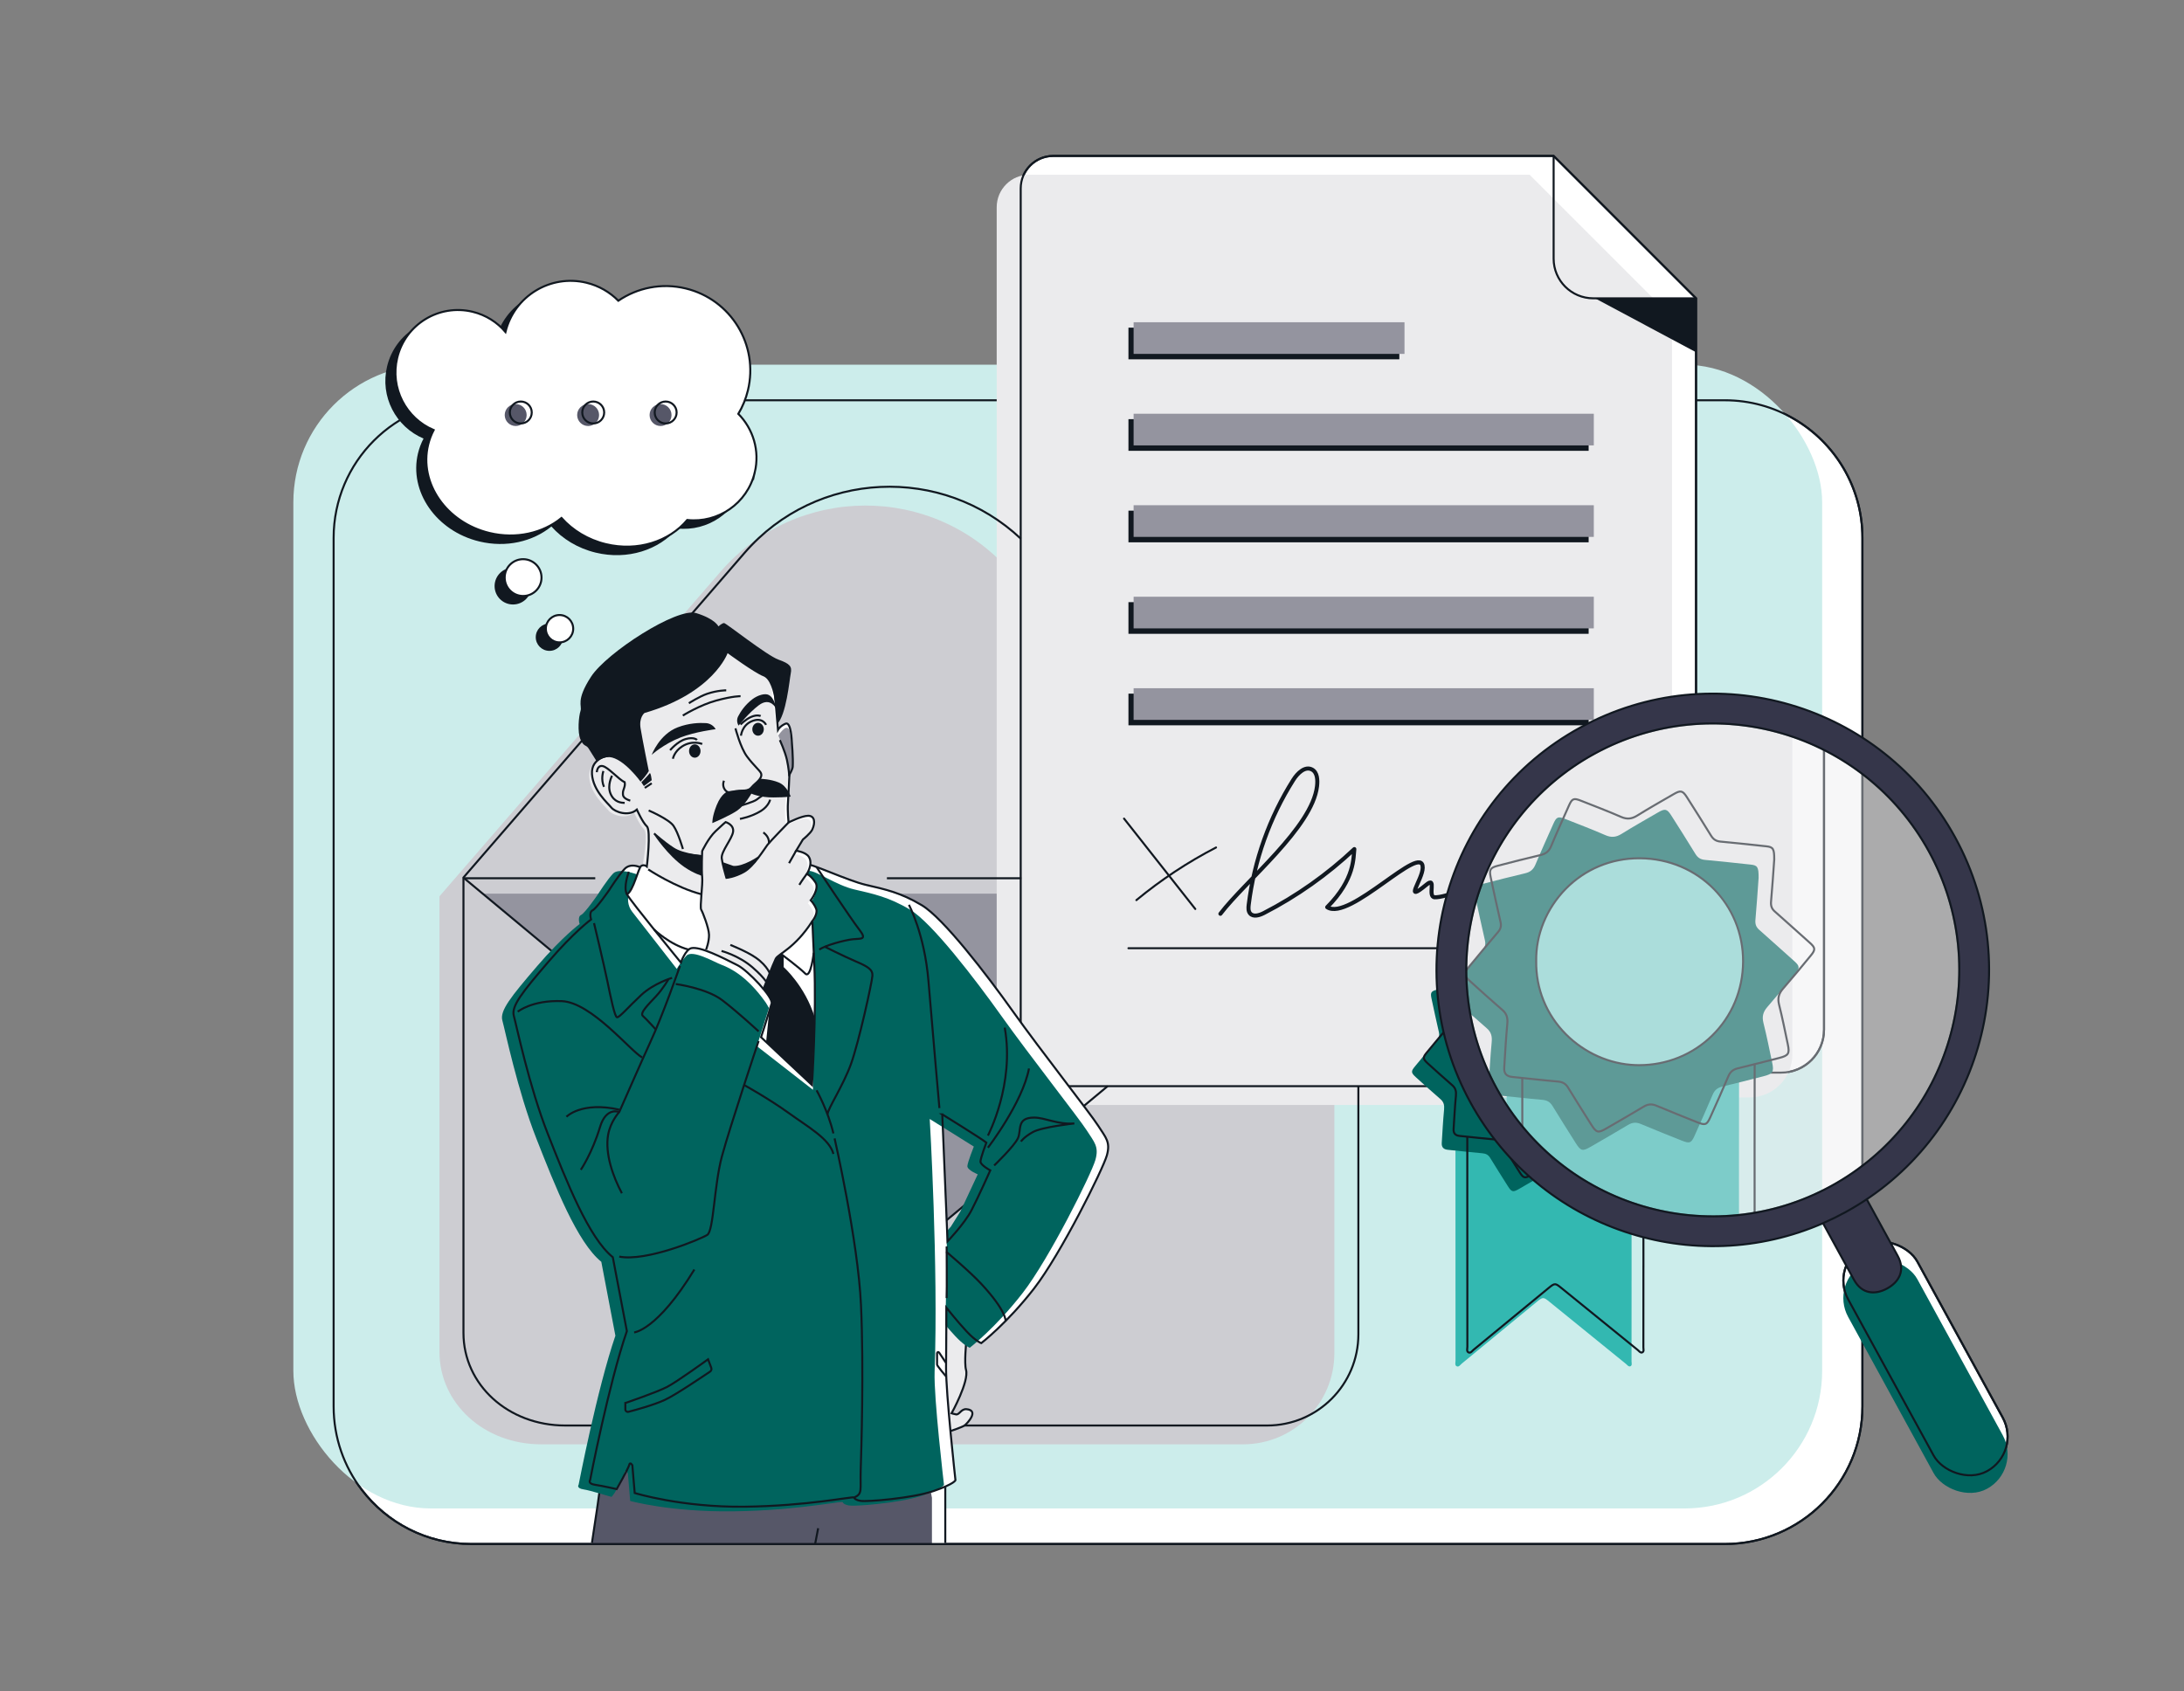 <?xml version="1.0" encoding="UTF-8"?>
<svg xmlns="http://www.w3.org/2000/svg" xmlns:xlink="http://www.w3.org/1999/xlink" id="Outline" viewBox="0 0 1080 836.426">
  <rect x="0" y="0" width="1080" height="836.426" fill="#808080" stroke="none"/>
  <defs>
    <style>.cls-1,.cls-2{fill:#fff;}.cls-3{fill:#33b8b1;}.cls-4,.cls-5,.cls-6{fill:#ebebed;}.cls-7{fill:#565768;}.cls-8{fill:#00645e;}.cls-9{fill:#80d3ce;}.cls-10{fill:#ccedeb;}.cls-11{fill:#94949f;}.cls-2,.cls-5,.cls-12,.cls-13,.cls-14,.cls-15,.cls-6{stroke:#111820;}.cls-2,.cls-5,.cls-14,.cls-15,.cls-6{stroke-miterlimit:10;}.cls-5{opacity:.4;}.cls-16{fill:#111820;}.cls-17,.cls-12,.cls-18,.cls-13,.cls-15{fill:none;}.cls-19{fill:#cdcdd2;}.cls-12,.cls-13{stroke-linecap:round;stroke-linejoin:round;}.cls-18{clip-path:url(#clippath);}.cls-13{stroke-width:2px;}.cls-14{fill:#35364a;}</style>
    <clipPath id="clippath">
      <circle class="cls-17" cx="846.981" cy="479.706" r="121.886" transform="translate(-91.128 739.409) rotate(-45)"></circle>
    </clipPath>
  </defs>
  <path class="cls-2" d="m920.98,266.019v429.58c0,37.58-30.47,68.05-68.05,68.05H233.03c-22.07,0-41.68-10.51-54.11-26.79-8.75-11.45-13.94-25.75-13.94-41.26v-429.58c0-37.59,30.47-68.05,68.05-68.05h619.9c12.48,0,24.17,3.36,34.22,9.23h.01c20.22,11.79,33.82,33.71,33.82,58.82Z"></path>
  <rect class="cls-10" x="145.065" y="180.38" width="756" height="565.684" rx="68.053" ry="68.053"></rect>
  <polygon class="cls-1" points="467.13 763.649 467.13 746.059 467.13 737.779 464.4 723.569 422.19 703.139 307.413 709.949 306.203 712.589 297.033 732.589 295.163 746.059 292.723 763.649 410.49 763.649 460.85 763.649 467.13 763.649"></polygon>
  <polygon class="cls-7" points="460.85 740.789 460.85 763.649 292.723 763.649 295.173 746.059 296.623 735.599 307.003 712.959 326.85 712.589 415.92 706.149 458.13 726.579 460.85 740.789"></polygon>
  <path class="cls-15" d="m920.98,266.019v429.58c0,37.58-30.47,68.05-68.05,68.05H233.03c-22.07,0-41.68-10.51-54.11-26.79-8.75-11.45-13.94-25.75-13.94-41.26v-429.58c0-37.59,30.47-68.05,68.05-68.05h619.9c12.48,0,24.17,3.36,34.22,9.23h.01c20.22,11.79,33.82,33.71,33.82,58.82Z"></path>
  <path class="cls-19" d="m499.296,282.344c-37.946-43.246-105.339-43.038-143.018.441l-138.964,160.526v225.254c0,25.639,22.127,45.783,50.288,45.783h347.117c24.925,0,45.131-20.206,45.131-45.131v-75.737h0v-150.17l-160.555-160.967Z"></path>
  <polygon class="cls-11" points="238.691 441.991 661.894 441.991 450.455 618.183 238.691 441.991"></polygon>
  <path class="cls-2" d="m822.617,537.206h-301.787c-8.884,0-16.085-7.202-16.085-16.085V93.206c0-8.884,7.202-16.085,16.085-16.085h247.447l70.426,70.426v373.574c0,8.884-7.202,16.085-16.085,16.085Z"></path>
  <path class="cls-4" d="m810.745,546.505h-301.787c-8.884,0-16.085-7.202-16.085-16.085V102.505c0-8.884,7.202-16.085,16.085-16.085h247.447l70.426,70.426v373.574c0,8.884-7.202,16.085-16.085,16.085Z"></path>
  <path class="cls-15" d="m822.617,537.206h-301.787c-8.884,0-16.085-7.202-16.085-16.085V93.206c0-8.884,7.202-16.085,16.085-16.085h247.447l70.426,70.426v373.574c0,8.884-7.202,16.085-16.085,16.085Z"></path>
  <path class="cls-15" d="m838.702,147.546h-50.809c-10.834,0-19.617-8.783-19.617-19.617v-50.809"></path>
  <polyline class="cls-15" points="229.186 434.083 450.455 618.183 547.738 537.206"></polyline>
  <path class="cls-15" d="m504.821,266.455c-38.739-36.518-101.011-34.126-136.67,7.021l-138.964,160.526v225.254c0,25.639,22.127,45.783,50.288,45.783h347.117c24.925,0,45.131-20.206,45.131-45.131v-75.737h0v-46.966"></path>
  <line class="cls-15" x1="228.911" y1="434.374" x2="294.362" y2="434.374"></line>
  <line class="cls-15" x1="438.583" y1="434.374" x2="505.087" y2="434.374"></line>
  <path class="cls-16" d="m368.225,237.925c2.614-10.815-.814-21.673-8.111-29.034,2.109-3.527,3.729-7.428,4.745-11.633,5.417-22.414-8.361-44.975-30.775-50.393-11.931-2.884-23.902-.327-33.309,6.074-4.189-4.237-9.566-7.403-15.783-8.905-17.78-4.297-35.674,6.601-40.03,24.351-4.082-4.793-9.656-8.392-16.244-9.984-16.587-4.009-33.283,6.187-37.292,22.774-3.61,14.937,4.303,29.959,18.026,35.728-1.186,2.265-2.119,4.688-2.741,7.26-4.58,18.949,8.982,38.485,30.292,43.636,13.324,3.221,26.522.054,35.663-7.403,5.442,6.097,12.996,10.778,21.914,12.934,15.779,3.814,31.373-1.335,40.269-11.954,15.223,1.676,29.683-8.171,33.376-23.451Z"></path>
  <circle class="cls-16" cx="253.684" cy="289.867" r="9.106"></circle>
  <circle class="cls-16" cx="271.696" cy="315.147" r="6.766"></circle>
  <path class="cls-2" d="m373.218,233.727c2.614-10.815-.814-21.673-8.111-29.034,2.109-3.527,3.729-7.428,4.745-11.633,5.417-22.414-8.361-44.975-30.775-50.393-11.931-2.884-23.902-.327-33.309,6.074-4.189-4.237-9.566-7.403-15.783-8.905-17.78-4.297-35.674,6.601-40.03,24.351-4.082-4.793-9.656-8.392-16.244-9.984-16.587-4.009-33.283,6.187-37.292,22.774-3.61,14.937,4.303,29.959,18.026,35.728-1.186,2.265-2.119,4.688-2.741,7.26-4.58,18.949,8.982,38.485,30.292,43.636,13.324,3.221,26.522.054,35.663-7.403,5.442,6.097,12.996,10.778,21.914,12.934,15.779,3.814,31.373-1.335,40.269-11.954,15.223,1.676,29.683-8.171,33.376-23.451Z"></path>
  <circle class="cls-2" cx="258.677" cy="285.669" r="9.106"></circle>
  <circle class="cls-2" cx="276.689" cy="310.949" r="6.766"></circle>
  <circle class="cls-7" cx="255.01" cy="205.273" r="5.422"></circle>
  <circle class="cls-7" cx="290.83" cy="205.273" r="5.422"></circle>
  <circle class="cls-7" cx="326.649" cy="205.273" r="5.422"></circle>
  <path class="cls-13" d="m603.492,451.951c12.407-16.276,45.411-42.733,47.783-63.06.357-3.06.224-6.857-2.497-8.302-3.42-1.816-7.129,1.813-9.198,5.086-11.777,18.624-19.376,39.875-22.079,61.744-.187,1.512-.295,3.221.7,4.375,1.597,1.853,4.598.911,6.773-.208,16.301-8.381,31.416-19.066,44.754-31.638-.523,4.013.415,14.786-13.422,28.729,10.857,7.358,47.378-32.624,47.229-19.509-.067,5.91-9.833,18.038,1.891,8.336,5.163-4.273.32,6.094,4.021,6.277,5.4.267,19.956-6.381,25.356-6.114"></path>
  <path class="cls-3" d="m806.844,563.658c-.054,12.084-.019,53.546-.014,65.63 0,1.333 0,2.667 0,4h-.009c0,13.334.009,26.669-.02,40.003-.002.857.447,2.065-.625,2.47-.842.318-1.496-.674-2.131-1.188-12.568-10.173-25.131-20.352-37.659-30.571-3.143-2.564-3.326-2.673-6.476-.086-12.358,10.154-24.688,20.34-37.044,30.497-.749.616-1.462,1.843-2.538,1.328-1.03-.494-.565-1.817-.566-2.77-.018-25.544.011-78.428-.036-103.972"></path>
  <path class="cls-8" d="m814.178,487.143c-.369,5.039-.701,10.394-1.189,15.735-.144,1.573.2,2.71,1.385,3.754,4.422,3.897,8.787,7.857,13.184,11.782,2.016,1.799,2.14,2.538.385,4.675-3.457,4.209-6.923,8.414-10.498,12.522-1.562,1.795-2.06,3.558-1.461,5.929,1.242,4.917,2.226,9.899,3.274,14.864.753,3.569.29,4.269-3.292,5.179-5.135,1.306-10.264,2.637-15.418,3.867-1.751.418-2.857,1.293-3.573,2.982-2.184,5.153-4.476,10.261-6.766,15.368-1.284,2.864-1.889,3.083-4.843,1.896-5.125-2.058-10.263-4.086-15.35-6.232-1.759-.742-3.211-.601-4.838.385-4.531,2.745-9.149,5.347-13.722,8.024-3.312,1.938-3.906,1.82-5.903-1.352-2.903-4.61-5.83-9.206-8.668-13.855-.91-1.491-2.073-2.11-3.809-2.259-5.717-.494-11.418-1.172-17.13-1.728-2.103-.205-3.125-1.285-2.993-3.37.347-5.501.63-11.01,1.154-16.495.203-2.123-.134-3.753-1.78-5.184-4.053-3.525-8.058-7.107-12.035-10.718-2.649-2.405-2.642-3.025-.397-5.712,3.589-4.295,7.127-8.632,10.763-12.886.976-1.143,1.243-2.251.916-3.689-1.275-5.599-2.512-11.208-3.698-16.826-.61-2.887-.163-3.575,2.693-4.312,5.347-1.38,10.695-2.764,16.071-4.022,1.928-.451,3.095-1.406,3.868-3.256,2.128-5.095,4.42-10.122,6.66-15.17,1.234-2.781,1.796-3.023,4.631-1.901,4.996,1.978,10.025,3.882,14.945,6.033,2.237.978,4.013.791,6.052-.479,4.496-2.8,9.115-5.405,13.701-8.059,2.6-1.504,3.339-1.354,4.935,1.144,3.054,4.779,6.075,9.58,9.044,14.413.854,1.39,1.888,2.1,3.569,2.249,5.715.506,11.417,1.168,17.124,1.761,2.613.272,3.028.898,3.01,4.944Z"></path>
  <path class="cls-15" d="m820.035,480.286c-.369,5.039-.701,10.394-1.189,15.735-.144,1.573.2,2.71,1.385,3.754,4.422,3.897,8.787,7.857,13.184,11.782,2.016,1.799,2.14,2.538.385,4.675-3.457,4.209-6.923,8.414-10.498,12.522-1.562,1.795-2.06,3.558-1.461,5.929,1.242,4.917,2.226,9.899,3.274,14.864.753,3.569.29,4.269-3.292,5.179-5.135,1.306-10.264,2.637-15.418,3.867-1.751.418-2.857,1.293-3.573,2.982-2.184,5.153-4.476,10.261-6.766,15.368-1.284,2.864-1.889,3.083-4.843,1.896-5.125-2.058-10.263-4.086-15.35-6.232-1.759-.742-3.211-.601-4.838.385-4.531,2.745-9.149,5.347-13.722,8.024-3.312,1.938-3.906,1.82-5.903-1.352-2.903-4.61-5.83-9.206-8.668-13.855-.91-1.491-2.073-2.11-3.809-2.259-5.717-.494-11.418-1.172-17.13-1.728-2.103-.205-3.125-1.285-2.993-3.37.347-5.501.63-11.01,1.154-16.495.203-2.123-.134-3.753-1.78-5.184-4.053-3.525-8.058-7.107-12.035-10.718-2.649-2.405-2.642-3.025-.397-5.712,3.589-4.295,7.127-8.632,10.763-12.886.976-1.143,1.243-2.251.916-3.689-1.275-5.599-2.512-11.208-3.698-16.826-.61-2.887-.163-3.575,2.693-4.312,5.347-1.38,10.695-2.764,16.071-4.022,1.928-.451,3.095-1.406,3.868-3.256,2.128-5.095,4.42-10.122,6.66-15.17,1.234-2.781,1.796-3.023,4.631-1.901,4.996,1.978,10.025,3.882,14.945,6.033,2.237.978,4.013.791,6.052-.479,4.496-2.8,9.115-5.405,13.701-8.059,2.6-1.504,3.339-1.354,4.935,1.144,3.054,4.779,6.075,9.58,9.044,14.413.854,1.39,1.888,2.1,3.569,2.249,5.715.506,11.417,1.168,17.124,1.761,2.613.272,3.028.898,3.01,4.944Z"></path>
  <path class="cls-9" d="m769.388,557.292c-.466,0-.936-.008-1.405-.024-20.777-.722-37.404-18.173-37.064-38.9-.166-9.858,3.866-19.698,11.06-27.014,7.229-7.352,16.969-11.401,27.423-11.401l.368.002c21.678.192,38.575,17.162,38.467,38.634-.109,21.703-17.175,38.704-38.849,38.704-.001,0,0,0-.001,0Z"></path>
  <path class="cls-16" d="m769.402,480.452l.364.002c21.399.189,38.078,16.939,37.971,38.131-.108,21.425-16.953,38.207-38.35,38.207-.46,0-.924-.008-1.387-.024-9.42-.327-18.761-4.475-25.629-11.378-7.229-7.267-11.119-16.86-10.952-27.047-.163-9.708,3.816-19.417,10.917-26.638,7.135-7.256,16.747-11.252,27.067-11.252m0-1c-23.293,0-39.311,19.411-38.983,38.907-.363,22.102,17.828,38.722,37.547,39.408.475.017.95.025,1.422.025,21.377,0,39.237-16.813,39.35-39.202.105-20.973-16.306-38.935-38.963-39.136-.123-.001-.25-.002-.373-.002h0Z"></path>
  <path class="cls-15" d="m812.7,556.802c-.054,12.084-.019,53.546-.014,65.63 0,1.333 0,2.667 0,4h-.009c0,13.334.009,26.669-.02,40.003-.002.857.447,2.065-.625,2.47-.842.318-1.496-.674-2.131-1.188-12.568-10.173-25.131-20.352-37.659-30.571-3.143-2.564-3.326-2.673-6.476-.086-12.358,10.154-24.688,20.34-37.044,30.497-.749.616-1.462,1.843-2.538,1.328-1.03-.494-.565-1.817-.566-2.77-.018-25.544.011-78.428-.036-103.972"></path>
  <line class="cls-12" x1="558.021" y1="468.979" x2="714.809" y2="468.979"></line>
  <rect class="cls-16" x="558.021" y="297.817" width="227.574" height="15.66"></rect>
  <rect class="cls-16" x="558.021" y="343.07" width="227.574" height="15.66"></rect>
  <rect class="cls-16" x="558.021" y="252.563" width="227.574" height="15.66"></rect>
  <rect class="cls-16" x="558.021" y="207.31" width="227.574" height="15.66"></rect>
  <rect class="cls-16" x="558.021" y="162.057" width="133.957" height="15.66"></rect>
  <rect class="cls-11" x="560.574" y="295.136" width="227.574" height="15.66"></rect>
  <rect class="cls-11" x="560.574" y="340.389" width="227.574" height="15.66"></rect>
  <rect class="cls-11" x="560.574" y="249.883" width="227.574" height="15.66"></rect>
  <rect class="cls-11" x="560.574" y="204.629" width="227.574" height="15.66"></rect>
  <rect class="cls-11" x="560.574" y="159.376" width="133.957" height="15.66"></rect>
  <path class="cls-12" d="m555.844,404.874c11.744,14.902,23.489,29.804,35.233,44.706"></path>
  <path class="cls-12" d="m561.947,445.195c12.157-10.046,25.388-18.791,39.395-26.037"></path>
  <circle class="cls-15" cx="257.534" cy="204.012" r="5.422"></circle>
  <circle class="cls-15" cx="293.353" cy="204.012" r="5.422"></circle>
  <circle class="cls-15" cx="329.172" cy="204.012" r="5.422"></circle>
  <g class="cls-18">
    <path class="cls-2" d="m880.774,530.506h-398.068c-11.718,0-21.217-9.499-21.217-21.217V-55.145c0-11.718,9.499-21.217,21.217-21.217h326.391l92.894,92.894v492.758c0,11.718-9.499,21.217-21.217,21.217Z"></path>
    <path class="cls-4" d="m865.114,542.772h-398.068c-11.718,0-21.217-9.499-21.217-21.217V-42.88c0-11.718,9.499-21.217,21.217-21.217h326.391l92.894,92.894v492.758c0,11.718-9.499,21.217-21.217,21.217Z"></path>
    <path class="cls-15" d="m880.774,530.506h-398.068c-11.718,0-21.217-9.499-21.217-21.217V-55.145c0-11.718,9.499-21.217,21.217-21.217h326.391l92.894,92.894v492.758c0,11.718-9.499,21.217-21.217,21.217Z"></path>
    <path class="cls-15" d="m901.99,16.532h-67.018c-14.291,0-25.876-11.585-25.876-25.876v-67.018"></path>
    <path class="cls-3" d="m859.968,535.06c-.071,15.939-.025,70.629-.019,86.568.001,1.759 0,3.518 0,5.277h-.012c0,17.589.011,35.177-.027,52.766-.002,1.13.59,2.724-.824,3.258-1.111.42-1.973-.889-2.811-1.567-16.577-13.419-33.149-26.845-49.674-40.324-4.145-3.381-4.387-3.526-8.542-.113-16.301,13.394-32.565,26.83-48.863,40.227-.988.812-1.929,2.431-3.347,1.751-1.359-.651-.745-2.397-.746-3.654-.024-33.694.014-103.45-.047-137.143"></path>
    <path class="cls-8" d="m869.643,434.134c-.487,6.646-.924,13.71-1.569,20.755-.19,2.075.264,3.575,1.827,4.952,5.832,5.14,11.59,10.364,17.39,15.541,2.659,2.373,2.822,3.348.508,6.166-4.56,5.552-9.132,11.098-13.848,16.518-2.06,2.368-2.717,4.693-1.927,7.82,1.639,6.485,2.937,13.058,4.318,19.606.993,4.708.382,5.63-4.343,6.832-6.773,1.722-13.539,3.478-20.337,5.101-2.309.551-3.769,1.706-4.712,3.933-2.881,6.797-5.904,13.534-8.925,20.271-1.694,3.778-2.491,4.066-6.388,2.501-6.76-2.714-13.537-5.389-20.248-8.22-2.32-.979-4.236-.792-6.381.508-5.977,3.621-12.068,7.053-18.1,10.584-4.368,2.557-5.152,2.401-7.787-1.783-3.829-6.081-7.689-12.143-11.433-18.276-1.2-1.966-2.734-2.783-5.024-2.98-7.541-.651-15.061-1.546-22.596-2.279-2.774-.27-4.122-1.694-3.948-4.445.458-7.256.831-14.522,1.523-21.757.268-2.8-.177-4.95-2.348-6.838-5.346-4.65-10.628-9.375-15.874-14.138-3.494-3.173-3.485-3.99-.523-7.534,4.733-5.665,9.401-11.385,14.197-16.997,1.288-1.507,1.64-2.97,1.208-4.866-1.681-7.386-3.313-14.783-4.878-22.194-.804-3.808-.215-4.715,3.553-5.687,7.053-1.82,14.107-3.646,21.198-5.306,2.544-.595,4.082-1.854,5.102-4.295,2.807-6.721,5.83-13.351,8.784-20.01,1.627-3.669,2.369-3.988,6.109-2.507,6.589,2.609,13.223,5.12,19.714,7.958,2.951,1.29,5.293,1.043,7.983-.632,5.931-3.694,12.023-7.13,18.072-10.631,3.429-1.984,4.404-1.786,6.51,1.509,4.029,6.304,8.014,12.636,11.929,19.011,1.126,1.834,2.49,2.77,4.707,2.967,7.539.667,15.059,1.54,22.588,2.323,3.447.359,3.994,1.184,3.97,6.521Z"></path>
    <path class="cls-15" d="m877.368,425.09c-.487,6.646-.924,13.71-1.569,20.755-.19,2.075.264,3.575,1.827,4.952,5.832,5.14,11.59,10.364,17.39,15.541,2.659,2.373,2.822,3.348.508,6.166-4.56,5.552-9.132,11.098-13.848,16.518-2.06,2.368-2.717,4.693-1.927,7.82,1.639,6.485,2.937,13.058,4.318,19.606.993,4.708.382,5.63-4.343,6.832-6.773,1.722-13.539,3.478-20.337,5.101-2.309.551-3.769,1.706-4.712,3.933-2.881,6.797-5.904,13.534-8.925,20.271-1.694,3.778-2.491,4.066-6.388,2.501-6.76-2.714-13.537-5.389-20.248-8.22-2.32-.979-4.236-.792-6.381.508-5.977,3.621-12.068,7.053-18.1,10.584-4.368,2.557-5.152,2.401-7.787-1.783-3.829-6.081-7.689-12.143-11.433-18.276-1.2-1.966-2.734-2.783-5.024-2.98-7.541-.651-15.061-1.546-22.596-2.279-2.774-.27-4.122-1.694-3.948-4.445.458-7.256.831-14.522,1.523-21.757.268-2.8-.177-4.95-2.348-6.838-5.346-4.65-10.628-9.375-15.874-14.138-3.494-3.173-3.485-3.99-.523-7.534,4.733-5.665,9.401-11.385,14.197-16.997,1.288-1.507,1.64-2.97,1.208-4.866-1.681-7.386-3.313-14.783-4.878-22.194-.804-3.808-.215-4.715,3.553-5.687,7.053-1.82,14.107-3.646,21.198-5.306,2.544-.595,4.082-1.854,5.102-4.295,2.807-6.721,5.83-13.351,8.784-20.01,1.627-3.669,2.369-3.988,6.109-2.507,6.589,2.609,13.223,5.12,19.714,7.958,2.951,1.29,5.293,1.043,7.983-.632,5.931-3.694,12.023-7.13,18.072-10.631,3.429-1.984,4.404-1.786,6.51,1.509,4.029,6.304,8.014,12.636,11.929,19.011,1.126,1.834,2.49,2.77,4.707,2.967,7.539.667,15.059,1.54,22.588,2.323,3.447.359,3.994,1.184,3.97,6.521Z"></path>
    <path class="cls-9" d="m810.563,526.822c-.617,0-1.237-.011-1.858-.032-27.492-.956-49.493-24.046-49.043-51.472-.219-13.04,5.115-26.061,14.635-35.742,9.566-9.729,22.453-15.086,36.286-15.086l.486.002c28.684.254,51.041,22.709,50.897,51.12-.145,28.715-22.725,51.211-51.402,51.211-.002,0,0,0-.001,0Z"></path>
    <path class="cls-16" d="m810.582,424.989l.482.002c28.404.252,50.543,22.485,50.402,50.617-.07,13.87-5.444,26.733-15.133,36.219-9.546,9.347-22.25,14.495-35.771,14.495-.611,0-1.226-.011-1.841-.032-12.505-.435-24.906-5.939-34.021-15.103-9.597-9.647-14.76-22.383-14.539-35.895-.217-12.89,5.065-25.78,14.491-35.366,9.472-9.633,22.232-14.937,35.93-14.937m0-1c-30.726,0-51.854,25.604-51.421,51.32-.478,29.153,23.516,51.076,49.525,51.98.627.022,1.253.033,1.876.033,28.198,0,51.755-22.177,51.903-51.709.139-27.665-21.508-51.357-51.393-51.622-.163-.001-.329-.002-.491-.002h0Z"></path>
    <path class="cls-15" d="m867.693,526.016c-.071,15.939-.025,70.629-.019,86.568.001,1.759 0,3.518 0,5.277h-.012c0,17.589.011,35.177-.027,52.766-.002,1.13.59,2.724-.824,3.258-1.111.42-1.973-.889-2.811-1.567-16.577-13.419-33.149-26.845-49.674-40.324-4.145-3.381-4.387-3.526-8.542-.113-16.301,13.394-32.565,26.83-48.863,40.227-.988.812-1.929,2.431-3.347,1.751-1.359-.651-.745-2.397-.746-3.654-.024-33.694.014-103.45-.047-137.143"></path>
  </g>
  <circle class="cls-5" cx="846.981" cy="479.706" r="121.886" transform="translate(-91.128 739.409) rotate(-45)"></circle>
  <path class="cls-16" d="m925.175,596.942s-6.144,20.643-15.774,22.5l-7.91-14.463,10.352-5.043,11.4-6.525,1.932,3.531Z"></path>
  <rect class="cls-2" x="932.665" y="608.423" width="38.979" height="126.979" rx="19.489" ry="19.489" transform="translate(-205.662 539.533) rotate(-28.687)"></rect>
  <rect class="cls-8" x="932.665" y="617.128" width="38.979" height="126.979" rx="19.489" ry="19.489" transform="translate(-209.841 540.602) rotate(-28.687)"></rect>
  <rect class="cls-15" x="932.665" y="608.423" width="38.979" height="126.979" rx="19.489" ry="19.489" transform="translate(-205.662 539.533) rotate(-28.687)"></rect>
  <path class="cls-14" d="m933.199,637.27h-0c-5.969,3.266-12.513,2.796-16.393-4.295l-15.177-27.736c-3.469-6.34-1.956-13.847,3.38-16.767l2.29-1.253c5.336-2.92,12.474-.147,15.944,6.193l15.177,27.736c3.88,7.092.748,12.856-5.221,16.122Z"></path>
  <path class="cls-14" d="m966.823,414.129c-36.217-66.187-119.232-90.482-185.418-54.265-66.187,36.217-90.482,119.232-54.265,185.418,34.304,62.691,110.593,87.799,174.799,59.5,3.58-1.578,7.123-3.322,10.619-5.235,66.187-36.217,90.482-119.232,54.265-185.418Zm-61.333,172.502c-59.053,32.313-133.12,10.637-165.434-48.417-32.313-59.053-10.636-133.12,48.417-165.434,59.053-32.313,133.12-10.636,165.434,48.417,32.313,59.053,10.636,133.12-48.417,165.434Z"></path>
  <polygon class="cls-16" points="788.784 147.546 838.702 174.227 838.702 147.546 788.784 147.546"></polygon>
  <path class="cls-6" d="m483.984,659.804l-6.166,3.92s-1.055,10.384-.121,13.782c1.596,5.803-7.137,21.494-7.137,21.494,0,0,.839.266,2.174.542,1.663.345,2.534-2.819,5.204-2.575,6.487.593.339,7.061-.854,7.983-1.193.922-8.227,3.321-8.227,3.104s-12.632-33.016-12.632-33.016l8.078-36.865,19.679,21.631Z"></path>
  <polyline class="cls-15" points="467.448 763.102 467.448 744.652 467.448 735.242 464.346 719.094 416.379 695.878 309.411 703.617 308.035 706.617 297.615 729.344 295.49 744.652 292.717 763.102"></polyline>
  <path class="cls-1" d="m543.132,557.17c-3.682-5.796-28.626-37.524-41.978-56.285-13.341-18.762-34.626-46.422-45.262-52.808-10.637-6.375-18.569-7.943-27.66-10.068-5.841-1.352-15.421-5.421-22.535-8.137-3.943-1.511-7.137-2.602-8.512-2.58-3.864.045-46.808,2.511-58.558,2.943-10.739.398-20.58-.83-22.182-1.046-.045,0-.091-.011-.136-.023-.057-.011-.091-.011-.091-.011l-.011-.011c-.307-.125-4.443-1.921-7.25.943-2.898,2.966-7.625,10.455-7.625,10.455,0,0-6.364,9.205-8.25,10.08-1.886.864-.727,4.5-.727,4.5,0,0-8.421,6.114-21.182,21-12.762,14.898-18.375,21.864-17.023,26.694,1.352,4.841,7.546,34.819,16.83,58.422,9.284,23.591,20.216,51.353,32.103,60.933l6.966,36.558c-8.989,26.103-18.182,73.695-18.182,73.695,0,0-1.352,1.739,2.523,2.318,3.864.58,10.637,2.125,10.637,2.125,0,0,.023-.045.08-.136.682-1.216,5.739-10.228,6.102-11.853.159-.727.455-.807.75-.67.409.205.807.864.807.864l1.159,13.728s23.205,7.159,54.354,6.773c8.989-.114,17.182-.58,24.33-1.182.216-.023.432-.045.636-.057.523-.045,1.045-.091,1.557-.136,3.046-.273,5.898-.568,8.523-.864,8.239-.943,14.182-1.886,17.114-2.239.216-.034.42-.057.602-.068.091-.011.182-.023.261-.034.114-.011.227-.023.33-.023.42-.034.693-.034.807.011,0,0,0,1.114,3.091,1.693,1.091.205,4.614.102,9.182-.273.205-.023.398-.034.602-.045.489-.045.989-.08,1.5-.136 1-.091,2.034-.193,3.091-.307,7.58-.83,16.364-2.239,21.887-4.125,10.591-3.625,10.739-5.364,10.739-5.364,0,0-4.784-43.24-4.636-55.854.136-12.625.136-29.455.136-29.455,0,0,.17.205.466.58,1.432,1.784,5.966,7.352,9.693,11.318,4.5,4.784,7.114,5.659,7.114,5.659,0,0,.068-.045.193-.148,1.648-1.307,13.523-10.909,25.91-26.887,13.353-17.216,34.046-58.99,35.978-65.763,1.943-6.773-.58-8.898-4.25-14.705Zm-61.945,39.899l-4.796,7.671-8.205,9.227-2.239-62.479,21.807,13.637s-3.046,7.637-3.193,9.625c-.148,1.977,5.125,4.102,5.125,4.102l-8.5,18.216Z"></path>
  <path class="cls-8" d="m537.404,559.079c-3.682-5.796-28.626-37.524-41.978-56.285-13.341-18.762-34.626-46.422-45.262-52.808-10.637-6.375-18.569-7.955-27.66-10.068s-18.682-9.25-22.546-9.193c-.091,0-.295.568-.455,1.102-.148.477-.284.932-.284.932,5.034,3.5,4.727,5.068,4.011,8.784-.284,1.432-1.091,2.977-2.125,4.614.284.727,3.364,1.955,2.489,6.239-.257,1.249-1.114,2.961-2.386,4.891l1.704,27.665-.894,54.06-27.733-21.591,5.984-18.866s-1.777-3.112-1.811-2.994c-8.875-12.478-17.034-16.637-21.625-18.364-3.671-1.375-14.239-7.625-17.353-4.568-2.114,2.068-4.824,6.567-4.824,6.567l-22.038-28.266c-2.31-2.963-2.698-6.99-.999-10.341,1.885-3.716,3.642-8.033,3.642-8.033,0,0-2.33-.898-5.012-1.409-.045,0-.091-.011-.136-.023-.034-.011-.068-.011-.102-.023-2.557-.455-5.386-.523-6.784.898-2.898,2.966-7.625,10.443-7.625,10.443,0,0-6.364,9.216-8.25,10.091-1.886.864-.727,4.489-.727,4.489,0,0-8.421,6.125-21.182,21.012-12.762,14.898-18.375,21.864-17.023,26.694,1.352,4.841,7.546,34.819,16.83,58.422,9.284,23.591,20.216,51.353,32.103,60.922l6.966,36.558c-8.989,26.114-18.182,73.706-18.182,73.706,0,0-1.352,1.739,2.511,2.318,3.318.5,12.215,3.338,13.704,3.667.25.057,1.792-2.27,1.792-2.27,0,0,4.39-7.889,4.776-9.628.08-.318.17-.523.284-.625.5-.455,1.273.818,1.273.818l1.159,13.728s19.763,5.526,50.912,5.14c8.784-.114,16.83-.557,23.864-1.136.216-.023.432-.045.636-.057.523-.045,1.045-.091,1.557-.136,3.046-.273,5.898-.568,8.523-.864,8.068-.909,13.989-1.83,17.114-2.239.216-.034.42-.057.602-.068.091-.011.182-.023.261-.034.114-.011.227-.023.33-.023.693-.08,1.125-.091,1.273-.034,0,0,0,1.114,3.091,1.693,1.057.193,4.375.114,8.716-.227.205-.023.398-.034.602-.045.489-.045.989-.091,1.5-.136,1-.091,2.034-.193,3.091-.307,7.682-.818,16.716-2.239,22.353-4.171,10.591-3.625,10.739-5.364,10.739-5.364,0,0-5.094-43.247-4.636-55.854,1.897-52.233-2.409-125.037-2.409-125.037l21.807,13.637s-3.046,7.637-3.193,9.625c-.148,1.977,5.125,4.102,5.125,4.102l-8.5,18.216-4.796,7.671-2.011,2.261v12.625l-.682,33.751c1.591,1.864,3.341,3.875,4.955,5.591,3.671,3.898,6.08,5.205,6.841,5.557.17.068.261.102.261.102,0,0,12.773-9.818,26.114-27.035,13.353-17.216,34.046-58.99,35.978-65.763,1.943-6.773-.58-8.898-4.25-14.705Z"></path>
  <line class="cls-15" x1="404.583" y1="755.845" x2="403.083" y2="763.649"></line>
  <path class="cls-15" d="m316.161,428.788s-4.352-2.031-7.254.935-7.626,10.445-7.626,10.445c0,0-6.374,9.212-8.26,10.082-1.886.87-.725,4.497-.725,4.497,0,0-8.414,6.117-21.18,21.011-12.766,14.894-18.376,21.857-17.022,26.693s7.544,34.817,16.828,58.415c9.285,23.598,20.213,51.355,32.109,60.93l6.963,36.558c-8.994,26.113-18.182,73.696-18.182,73.696,0,0-1.354,1.741,2.515,2.321,3.869.58,10.639,2.128,10.639,2.128,0,0,5.803-10.252,6.19-11.993s1.547.193,1.547.193l1.161,13.733s23.211,7.157,54.353,6.77c31.142-.387,52.854-5.077,54.16-4.594,0,0,0,1.112,3.095,1.693,3.095.58,25.678-1.257,36.268-4.884,10.59-3.627,10.735-5.368,10.735-5.368,0,0-4.787-43.231-4.642-55.852s.145-29.449.145-29.449c0,0,5.658,7.109,10.155,11.896,4.497,4.787,7.109,5.658,7.109,5.658,0,0,12.766-9.816,26.113-27.032,13.347-17.215,34.043-58.996,35.978-65.766,1.934-6.77-.58-8.898-4.255-14.701-3.675-5.803-28.627-37.525-41.974-56.288-13.347-18.762-34.624-46.423-45.262-52.806-10.639-6.383-18.569-7.953-27.66-10.07-9.091-2.116-27.194-10.772-31.054-10.724-3.86.048-46.801,2.515-58.551,2.95-11.751.435-22.413-1.08-22.413-1.08Z"></path>
  <path class="cls-15" d="m412.706,563.044s11.606,50.63,13.056,82.4c1.451,31.771.145,72.245-.145,81.82-.29,9.575,1.064,11.606-3.24,13.347"></path>
  <path class="cls-1" d="m301.457,373.658s-9.305.939-8.725,9.208c.58,8.269,7.834,14.362,9.575,16.538,1.741,2.176,8.559,4.642,12.621,1.016,0,0,2.756,6.238,4.932,8.269s0,19.875,0,19.875c0,0-1.306-1.161-2.756-.29-1.451.87-3.898,12.571-7.099,14.011,2.022,3.688,26.684,33.766,26.684,33.766,0,0,2.321-6.528,5.223-7.108,4.362-.872,14.893,4.422,22.825,8.462,5.126,2.611,17.795,15.958,16.828,18.956-1.456,4.515-3.095,10.252-5.223,16.635,16.393,15.378,25.194,23.647,25.194,23.647,0,0,2.269-35.736,1.112-60.108-.551-11.601-.919-20.987-.919-20.987,0,0,2.8-3.53,1.882-5.996s-2.704-4.255-2.704-4.255c0,0,4.449-5.803,2.321-8.898-2.502-3.64-4.255-4.159-4.255-4.159,0,0,3.288-4.932.967-8.511-1.49-2.296-6.238-2.998-6.238-2.998l3.337-5.513s3.81-3.08,4.642-4.932c1.607-3.578,1.161-6.818-2.031-6.818s-9.72,3.337-9.72,3.337c0,0-.58-5.803-.29-9.72s.725-13.927.725-13.927c0,0,1.561-2.587,1.644-3.965.264-4.354-.452-12.394-.452-12.394,0,0-.321-10.043-3.078-8.883-2.756,1.161-3.772,3.046-3.772,3.046l-1.596-18.714s.87-12.186-9.43-17.989-27.854-9.285-27.854-9.285l-43.521,26.113-.85,32.573Z"></path>
  <path class="cls-11" d="m384.127,364.897s3.469-5.727,5.308-4.857c1.839.87,1.337,6.311,2.09,8.124s.35,7.907.726,9.43-1.552,4.974-1.552,4.974c0,0-4.399,1.373-4.525,1.082s-2.048-18.754-2.048-18.754Z"></path>
  <path class="cls-4" d="m300.079,375.143s-9.305.939-8.725,9.208c.58,8.269,7.834,14.362,9.575,16.538,1.741,2.176,8.559,4.642,12.621,1.016,0,0,2.756,6.238,4.932,8.269,2.176,2.031-.581,17.118-.581,17.118l3.844,3.883c9.502,5.875,22.862,10.473,24.444,11.109.363,4.341.852,10.316,2.319,11.839,2.757,2.862,1.994,11.071.862,16.194,23.877,8.44,24.386,16.606,27.73,18.31,2.432-6.871,4.631-9.966,7.364-15.479,9.836-6.093,15.886-16.117,15.886-16.117,0,0,2.8-3.53,1.882-5.996s-2.704-4.255-2.704-4.255c0,0,4.449-5.803,2.321-8.898-2.502-3.64-4.255-4.159-4.255-4.159,0,0,3.288-4.932.967-8.511-1.49-2.296-6.238-2.998-6.238-2.998l3.337-5.513s3.81-3.08,4.642-4.932c1.607-3.578,1.161-6.818-2.031-6.818s-9.72,3.337-9.72,3.337c0,0-.58-5.803-.29-9.72.29-3.917,1.051-8.871,1.704-14.882,0-8.937-5.694-21.372-5.694-21.372l-2.538-18.583s.87-12.186-9.43-17.989-27.854-9.285-27.854-9.285l-43.521,26.113-.85,32.573Z"></path>
  <path class="cls-15" d="m301.457,373.658s-9.305.939-8.725,9.208c.58,8.269,7.834,14.362,9.575,16.538,1.741,2.176,8.559,4.642,12.621,1.016,0,0,2.756,6.238,4.932,8.269,2.176,2.031,0,19.875,0,19.875,0,0-1.306-1.161-2.756-.29-1.451.87-3.898,12.571-7.099,14.011,2.022,3.688,26.684,33.766,26.684,33.766,0,0,2.321-6.528,5.223-7.108,4.362-.872,14.893,4.422,22.825,8.462,5.126,2.611,17.795,15.958,16.828,18.956-1.456,4.515-3.095,10.252-5.223,16.635,16.393,15.378,25.194,23.647,25.194,23.647,0,0,2.269-35.736,1.112-60.108-.551-11.601-.919-20.987-.919-20.987,0,0,2.8-3.53,1.882-5.996s-2.704-4.255-2.704-4.255c0,0,4.449-5.803,2.321-8.898-2.502-3.64-4.255-4.159-4.255-4.159,0,0,3.288-4.932.967-8.511-1.49-2.296-6.238-2.998-6.238-2.998l3.337-5.513s3.81-3.08,4.642-4.932c1.607-3.578,1.161-6.818-2.031-6.818s-9.72,3.337-9.72,3.337c0,0-.58-5.803-.29-9.72s.725-13.927.725-13.927c0,0,1.561-2.587,1.644-3.965.264-4.354-.452-12.394-.452-12.394,0,0-.321-10.043-3.078-8.883-2.756,1.161-3.772,3.046-3.772,3.046l-1.596-18.714s.87-12.186-9.43-17.989-27.854-9.285-27.854-9.285l-43.521,26.113-.85,32.573Z"></path>
  <path class="cls-15" d="m295.126,381.923s.145-3.482,2.829-3.046c2.684.435,7.906,6.601,10.953,7.979.508,2.104-.943,3.699-.87,5.513.032.801-.29,2.394,3.627,3.627"></path>
  <path class="cls-15" d="m302.669,383.664s-2.515,4.642-.774,8.849c1.741,4.207,5.198,4.57,7.012,4.57"></path>
  <path class="cls-15" d="m298.39,381.343s-1.451,3.844.29,7.834"></path>
  <path class="cls-15" d="m332.758,375.274s.624-3.58,4.561-6.111c5.108-3.284,9.942-1.186,9.942-1.186"></path>
  <path class="cls-15" d="m366.416,363.872s.456-4.926,5.017-7.023c5.528-2.543,7.388,1.642,7.388,1.642"></path>
  <ellipse class="cls-16" cx="343.578" cy="371.454" rx="2.839" ry="3.295"></ellipse>
  <ellipse class="cls-16" cx="374.864" cy="360.68" rx="2.839" ry="3.192"></ellipse>
  <path class="cls-15" d="m363.693,360.231s2.411,9.502,5.718,13.948c3.308,4.446,6.351,6.913,6.899,8.231.548,1.318-.034,2.832-2.998,5.336-2.291,1.935-1.95,3.294-6.408,3.306-4.458.012-6.196,1.454-7.583.399-1.388-1.056-2.226-3.143-1.315-5.315"></path>
  <path class="cls-16" d="m359.927,391.437s-3.103.81-5.51,6.761c-2.407,5.951-2.155,8.899-2.155,8.899,0,0,8.509-3.589,12.306-6.204s6.99-8.359,6.99-8.359c0,0,4.264,1.93,10.906,1.87s8.553-.417,8.553-.417c0,0-1.712-5.178-5.817-6.94-4.105-1.762-9.212-1.864-9.212-1.864l-4.14,4.391-2.555.976-9.368.887Z"></path>
  <path class="cls-15" d="m365.898,405.011s5.658-.943,10.493-3.989c3.726-2.347,4.449-5.513,4.449-5.513"></path>
  <path class="cls-15" d="m377.453,489.423s4.884-12.696,6.141-15.211c1.257-2.515,9.381-5.029,18.134-18.666"></path>
  <line class="cls-15" x1="390.195" y1="426.919" x2="393.701" y2="420.729"></line>
  <path class="cls-15" d="m395.279,437.643s1.269-2.184,3.693-5.405"></path>
  <path class="cls-15" d="m465.947,551.148s19.585,12.138,21.809,13.975c0,0-2.901,7.64-2.901,9.381s4.836,4.352,4.836,4.352c0,0-5.803,13.056-9.285,19.73s-11.847,15.378-11.847,15.378l-2.611-62.816Z"></path>
  <path class="cls-16" d="m322.278,373.333s3.705-10.1,12.852-13.604c5.565-2.132,10.761-2.291,13.976-2.088,2.01.127,3.808,1.274,4.792,3.007h0s-10.185,1.278-17.408,4.108c-8.489,3.326-14.212,8.578-14.212,8.578Z"></path>
  <path class="cls-16" d="m383.824,350.601s-.613-5.124-3.581-6.832c-1.935-1.114-5.672.161-8.134,2.032-3.751,2.851-5.945,6.256-7.099,8.517-.74,1.451-.633,3.19.236,4.568h0s5.023-6.365,9.993-10.082c5.841-4.368,8.584,1.797,8.584,1.797Z"></path>
  <path class="cls-15" d="m331.369,371.043s3.605-4.349,7.689-5.513c4.159-1.185,5.609.435,5.609.435"></path>
  <path class="cls-15" d="m366.21,358.349s2.249-2.457,5.223-3.767,4.714-.436,4.714-.436"></path>
  <path class="cls-15" d="m377.453,411.735s3.143,1.988,2.756,5.298"></path>
  <path class="cls-16" d="m316.765,386.589s-8.317-11.509-15.329-12.138c0,0-3.772-.08-6.311,2.208,0,0-2.829-4.578-4.086-6.512s-2.321-.677-3.965-4.352-.87-11.606,0-14.217c.87-2.611-2.515-5.029,5.223-16.925s42.457-34.333,51.935-31.432c9.478,2.901,11.025,6.577,11.025,6.577,0,0,1.838-1.644,2.805-1.644s21.18,16.055,26.887,18.086c5.706,2.031,6.77,3.385,6.093,6.77s-2.153,20.72-6.915,25.339c0,0,0-21.325-6.673-23.888-4.452-1.71-17.65-11.412-17.65-11.412,0,0-6.963,19.73-41.103,29.594,0,0-2.805,2.129-1.934,7.544.87,5.415,4.062,21.156,4.062,21.156,0,0-1.064,2.055-4.062,5.247Z"></path>
  <path class="cls-15" d="m337.656,353.9s8.414-5.223,16.635-7.447c8.221-2.224,11.92-2.128,11.92-2.128"></path>
  <path class="cls-15" d="m340.654,347.807s5.147-3.324,8.979-4.642c5.061-1.741,9.493-1.741,9.493-1.741"></path>
  <path class="cls-16" d="m317.152,386.928s3.482-3.554,4.062-4.425,1.064,3.385,1.064,3.385l-3.869,2.901-1.257-1.862Z"></path>
  <line class="cls-15" x1="318.845" y1="389.684" x2="322.278" y2="387.407"></line>
  <path class="cls-15" d="m310.963,431.175s-2.883,7.518-.958,11.109"></path>
  <path class="cls-15" d="m336.253,477.742s-8.559,24.662-14.942,38.299c-2.883,6.159-15.087,33.947-15.087,33.947,0,0-4.352,4.642-5.513,11.316-1.62,9.318,2.466,20.745,6.818,28.869"></path>
  <path class="cls-15" d="m287.219,578.567s5.612-8.247,9.502-21.18c3.044-10.122,9.502-7.399,9.502-7.399"></path>
  <path class="cls-15" d="m375.132,514.881s-14.217,42.506-18.134,57.013c-3.917,14.507-4.062,36.848-7.254,38.879-3.192,2.031-30.175,13.347-43.521,10.735"></path>
  <path class="cls-15" d="m293.747,456.562s4.933,20.6,6.601,28.724,3.617,17.554,4.746,17.844,5.771-5.223,12.009-11.025c6.238-5.803,15.246-8.472,15.246-8.472"></path>
  <path class="cls-15" d="m324.328,509.199s-4.758-5.271-6.426-6.722c-1.668-1.451,2.771-5.73,6.426-9.647,3.656-3.917,6.259-8.552,6.259-8.552"></path>
  <path class="cls-15" d="m367.959,536.641s12.106,6.673,21.971,13.782c9.865,7.108,20.31,12.911,22.196,20.31"></path>
  <path class="cls-15" d="m403.745,428.788s17.085,25.743,21.147,30.965c4.062,5.223.87,4.352-3.192,4.787s-13.637,2.998-16.538,5.126"></path>
  <path class="cls-15" d="m407.87,468.246s9.043,4.564,15.136,7.175c6.093,2.611,8.559,4.062,8.414,7.108-.145,3.046-6.673,32.786-10.59,43.666s-11.606,22.341-11.606,24.952"></path>
  <path class="cls-15" d="m403.804,539.253s5.565,9.865,8.321,21.325"></path>
  <path class="cls-15" d="m309.236,693.915s15.571-5.319,20.6-7.931c5.029-2.611,20.31-13.697,20.31-13.697l1.582,4.218c.263.702.011,1.488-.617,1.898-3.192,2.085-16.675,11.331-22.339,13.964-5.414,2.516-14.436,4.973-18.011,5.899-.775.201-1.526-.386-1.526-1.186v-3.166Z"></path>
  <path class="cls-15" d="m468.123,616.479s.145,20.794,0,25.532"></path>
  <path class="cls-15" d="m467.93,619.104s11.656,9.756,17.496,16.075c12.377,13.391,11.845,18.163,11.845,18.163"></path>
  <path class="cls-15" d="m334.174,486.688s15.184,2.031,23.018,8.027c7.834,5.996,17.94,15.378,17.94,15.378"></path>
  <path class="cls-15" d="m491.624,576.439s9.768-9.381,11.702-13.395-.875-10.295,8.027-10.3c5.496-.003,11.738,3.592,19.923,2.901,0,0-15.958,1.741-20.503,4.255-4.546,2.515-5.9,4.691-5.9,4.691"></path>
  <path class="cls-15" d="m488.529,567.638s17.118-22.244,20.31-39.169"></path>
  <path class="cls-15" d="m488.529,561.642s13.347-25.339,8.317-53.386"></path>
  <path class="cls-15" d="m449.457,447.519s7.737,14.314,9.671,37.718c1.934,23.405,5.416,62.816,5.416,62.816"></path>
  <path class="cls-15" d="m256.029,500.373s7.108-5.803,21.761-5.223c14.652.58,33.948,24.662,39.75,27.854"></path>
  <path class="cls-15" d="m280.111,552.345s7.399-7.725,26.113-3.518"></path>
  <path class="cls-15" d="m467.93,680.884s-4.546-5.362-4.546-5.942v-5.686c0-.542.703-.755,1.004-.304l3.326,4.989"></path>
  <path class="cls-15" d="m320.561,430.014s13.574,9.017,26.316,12.27"></path>
  <path class="cls-15" d="m323.439,459.721s7.742,7.528,17.097,9.946"></path>
  <path class="cls-15" d="m386.202,471.802s9.012,6.714,11.996,9.712c2.751,2.764,4.202-10.293,4.202-10.293"></path>
  <path class="cls-16" d="m387.536,472.806v5.516s10.575,9.306,15.333,24.818l-1.334,33.5-22.687-21.295,1.395-13.812,1.321-5.174s.143-1.653-1.616-4.032c-1.759-2.379-2.286-3.447-2.286-3.447l5.105-12.821,1.482-2.691,2.537-1.575.75,1.012Z"></path>
  <path class="cls-16" d="m357.473,427.157l5.038,1.785s3.663-.556,3.705-.532,8.008-3.661,8.099-3.656-.707,1.846-.707,1.846c0,0-6.311,5.267-6.383,5.34s-7.074,2.288-7.074,2.288h-1.146l-1.532-7.071Z"></path>
  <path class="cls-16" d="m323.439,412.823s6.752,10.297,14.926,15.962c4.751,3.293,8.896,4.445,8.896,4.445l-.384-4.441.384-5.81s-8.711-.653-12.338-2.394c-3.627-1.741-11.485-7.761-11.485-7.761Z"></path>
  <path class="cls-15" d="m389.93,406.803s-9.043,9.285-10.397,11.025c-1.354,1.741-6.77,10.639-11.606,13.347-4.836,2.708-8.704,2.998-8.704,2.998,0,0-.687-2.267-1.324-4.795-.432-1.714-.841-3.548-.997-4.876-.387-3.288,5.029-9.478,5.609-13.056.58-3.578-3.675-4.86-3.675-4.86,0,0-1.257.991-4.932,4.473-3.675,3.482-6.673,9.865-6.673,9.865,0,0-.387,9.091,0,12.766.387,3.675-1.257,14.991-.484,16.248s3.772,8.994,3.869,12.379c.097,3.385-1.451,7.35-1.451,7.35"></path>
  <path class="cls-15" d="m323.439,412.219s4.642,4.255,9.575,7.447c4.932,3.192,14.131,3.775,14.131,3.775"></path>
  <path class="cls-15" d="m375.109,424.042s-7.375,5.198-12.598,4.715l-5.187-1.838"></path>
  <path class="cls-15" d="m356.805,470.344s8.547,2.24,15.281,8.076,7.737,8.704,7.737,8.704"></path>
  <path class="cls-15" d="m361.157,467.346s8.127,3.196,12.621,6.335c6.093,4.255,7.254,8.656,7.254,8.656"></path>
  <path class="cls-15" d="m385.626,366.038s2.563,5.513,3.506,9.72c.943,4.207,1.161,8.148,1.161,8.148"></path>
  <path class="cls-15" d="m365.461,398.679s7.254-1.983,8.849-3.288,4.11-2.756,4.11-2.756"></path>
  <path class="cls-15" d="m320.779,400.855s9.911,4.226,12.254,7.568c2.343,3.342,4.67,11.491,4.67,11.491"></path>
  <path class="cls-15" d="m313.574,658.989s11.316-.822,29.788-31.094"></path>
</svg>
